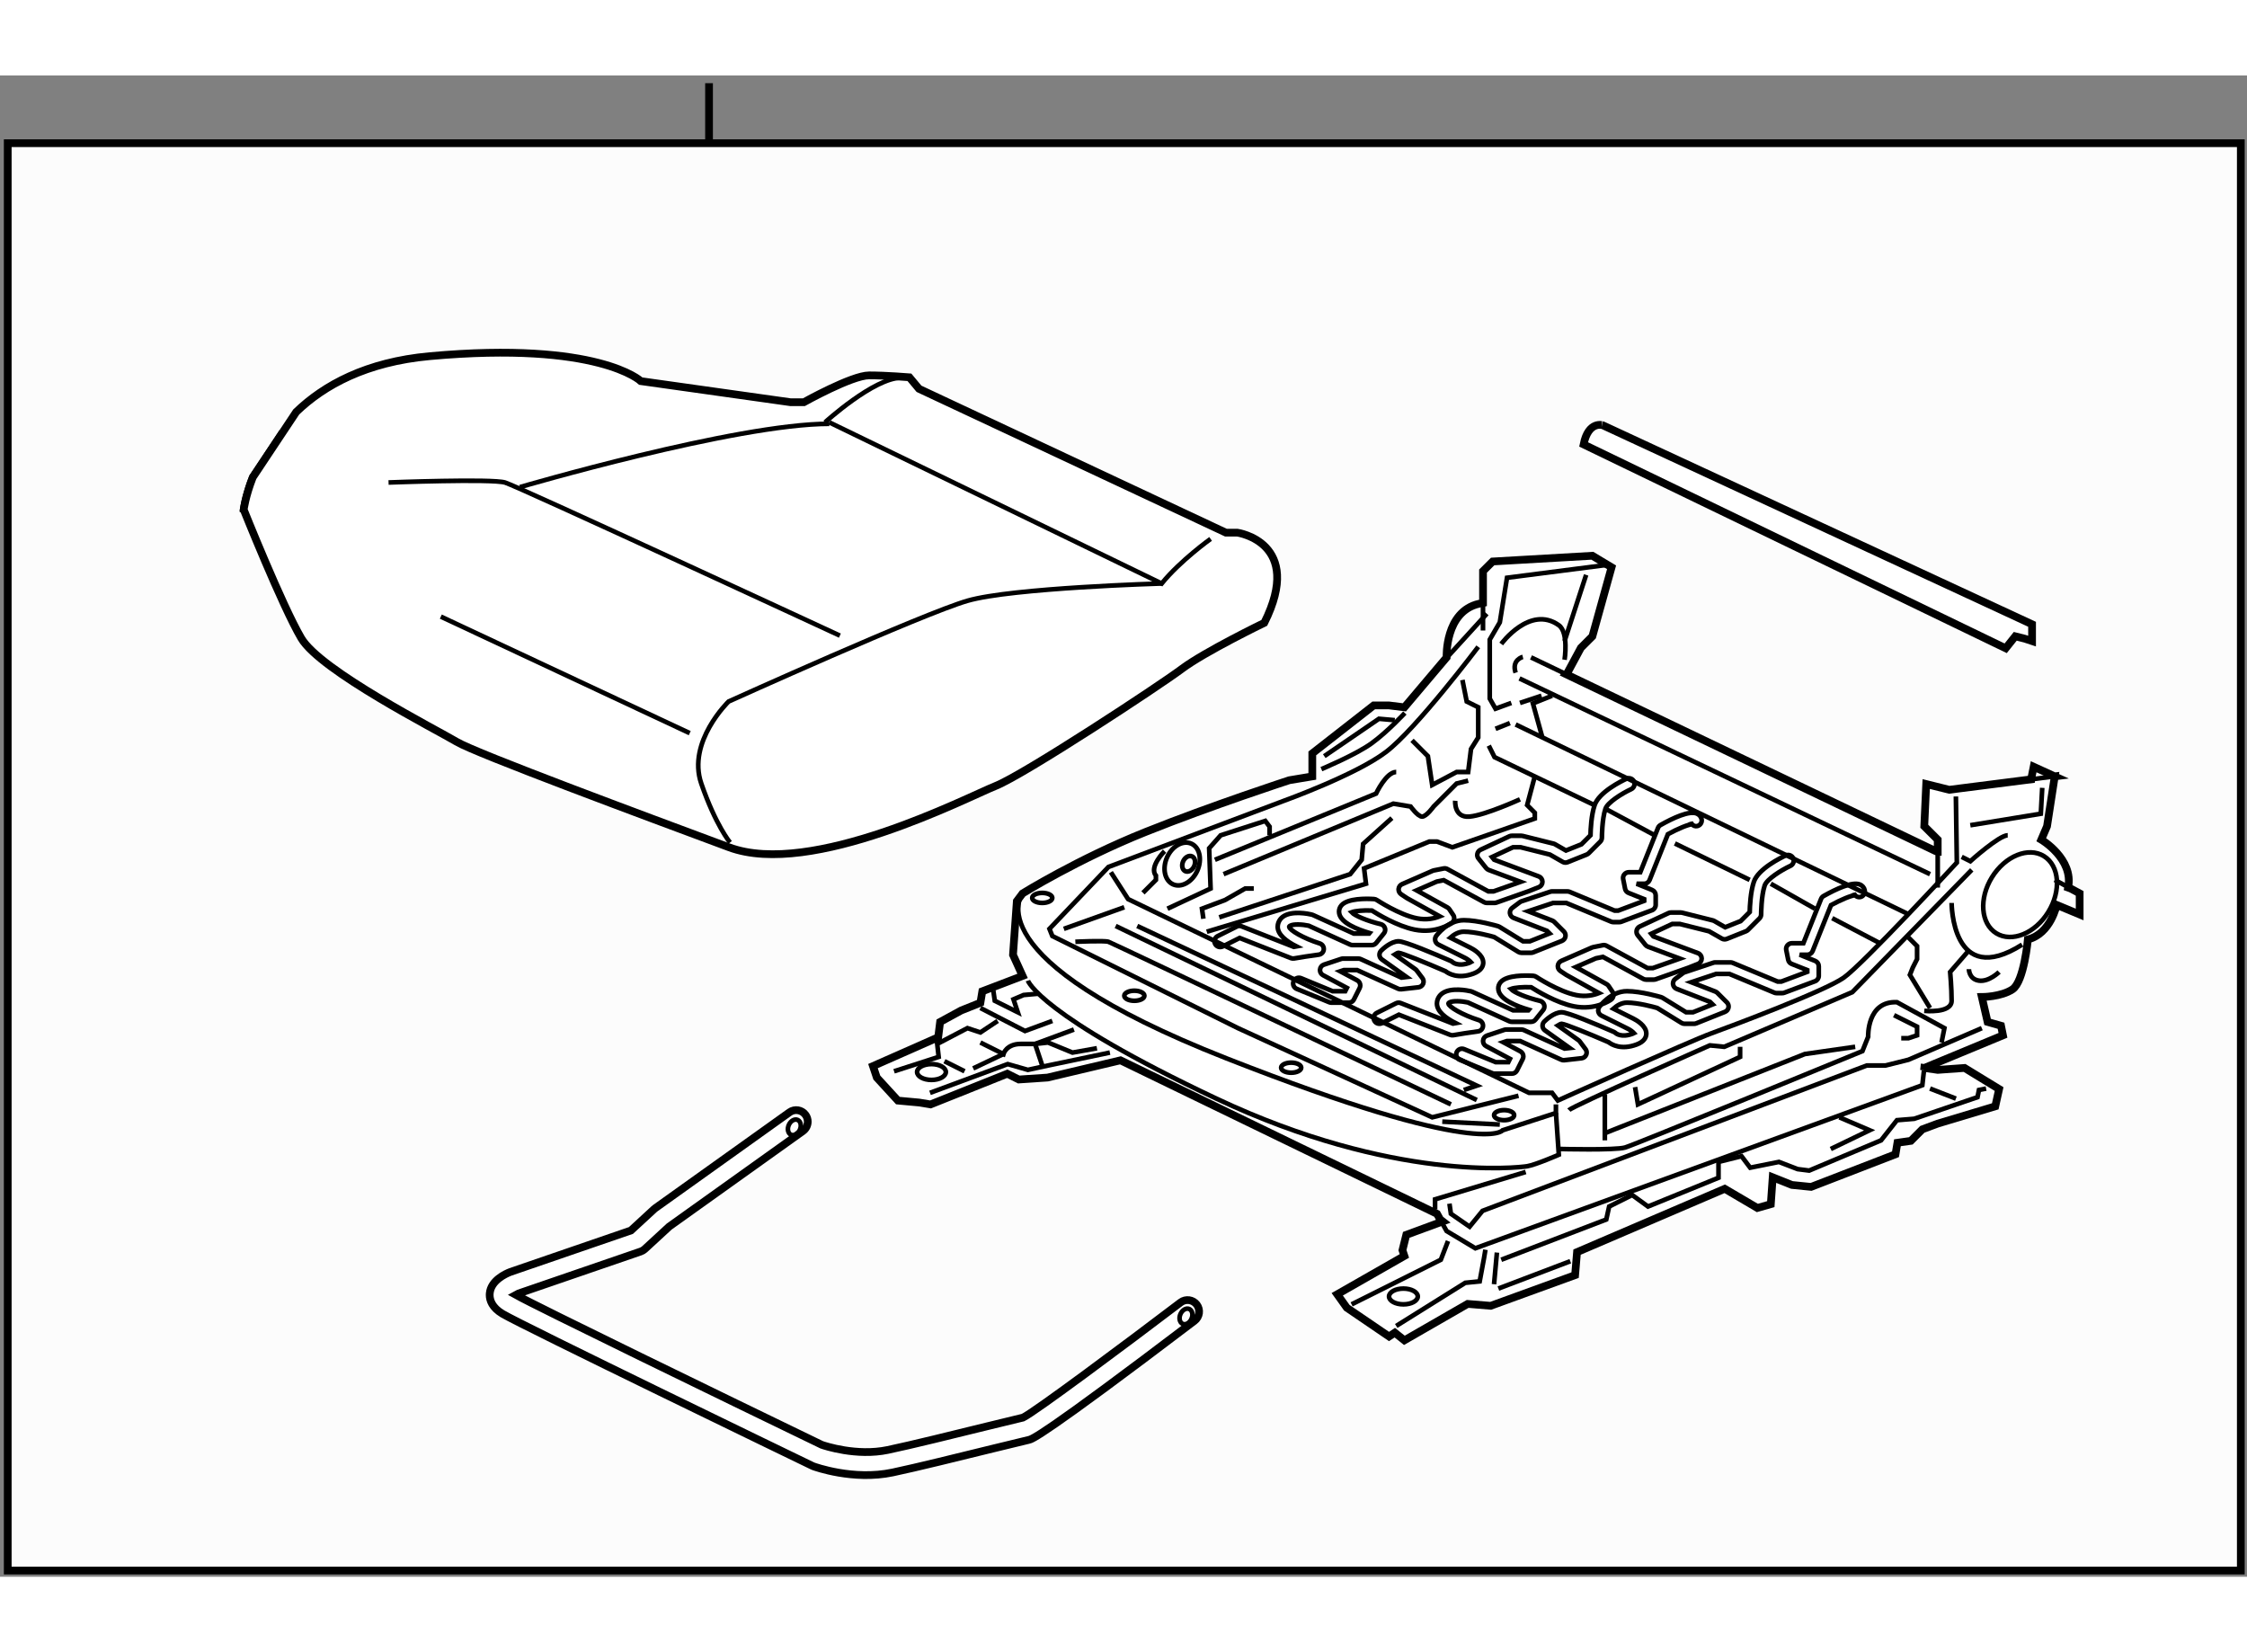 <?xml version="1.0" encoding="utf-8"?>
<!-- Generator: Adobe Illustrator 15.1.0, SVG Export Plug-In . SVG Version: 6.00 Build 0)  -->
<!DOCTYPE svg PUBLIC "-//W3C//DTD SVG 1.1//EN" "http://www.w3.org/Graphics/SVG/1.1/DTD/svg11.dtd">
<svg version="1.1" xmlns="http://www.w3.org/2000/svg" xmlns:xlink="http://www.w3.org/1999/xlink" x="0px" y="0px" width="244.8px"
	 height="180px" viewBox="6.179 79.101 145.252 97.048" enable-background="new 0 0 244.8 180" xml:space="preserve">
	
<rect x="6.179" y="79.101" width="145.252" height="97.048" fill="#808080" stroke="none"/>
	
<g><rect x="6.679" y="83.48" fill="#FCFCFC" stroke="#000000" stroke-width="0.5" width="144.352" height="92.269"></rect><line fill="#FCFCFC" stroke="#000000" stroke-width="0.5" x1="52.013" y1="83.601" x2="52.013" y2="79.601"></line></g>



	
<g><path fill="#FFFFFF" stroke="#000000" stroke-width="0.5" d="M21.954,107.034c0.05-0.289,0.199-1.018,0.566-1.955l1.826-2.746
			l1.709,0.574c1.142,0.336,2.76,1.037,2.76,1.037l1.396,1.303l-0.1,0.021l0.1-0.021l8.371,6.51l-0.187,0.559l-3.255,0.279
			l-1.302,0.371h-2.14l-9.766-5.797L21.954,107.034z"></path><line fill="none" stroke="#000000" stroke-width="0.3" x1="30.111" y1="105.269" x2="22.956" y2="106.829"></line></g>



	
<g><path fill="#FFFFFF" stroke="#000000" stroke-width="0.5" d="M22.52,105.079c-0.479,1.223-0.587,2.09-0.587,2.09
			s2.481,6.201,3.72,8.309c1.241,2.109,8.805,5.953,10.046,6.697c1.239,0.744,12.277,4.836,17.609,6.82
			c5.332,1.984,15.378-3.225,17.238-3.969c1.86-0.744,10.541-6.449,12.029-7.564c1.487-1.115,5.332-2.977,5.332-2.977
			c2.604-5.207-1.736-5.828-1.736-5.828h-0.743l-19.843-9.301l-0.62-0.744c0,0-1.488-0.123-2.604-0.123s-4.217,1.734-4.217,1.734
			h-0.868l-9.673-1.363c0,0-2.729-2.604-13.642-1.613c-4.114,0.375-6.835,1.877-8.63,3.604L22.52,105.079z"></path><path fill="none" stroke="#000000" stroke-width="0.3" d="M31.296,105.413c0,0,6.692-0.256,7.536,0.004
			c0.844,0.258,21.639,9.895,21.639,9.895"></path><path fill="none" stroke="#000000" stroke-width="0.3" d="M39.791,105.712c0,0,13.952-4.092,19.997-4.092"></path><path fill="none" stroke="#000000" stroke-width="0.3" d="M59.509,101.526c0,0,3.163-2.883,4.93-2.883"></path><path fill="none" stroke="#000000" stroke-width="0.3" d="M84.436,109.06c0,0-1.953,1.395-3.162,2.883l-21.486-10.416"></path><path fill="none" stroke="#000000" stroke-width="0.3" d="M81.274,111.942c0,0-9.673,0.279-12.557,1.117
			c-2.883,0.836-15.439,6.512-15.439,6.512s-2.698,2.604-1.767,5.301c0.93,2.697,1.86,3.813,1.86,3.813"></path><line fill="none" stroke="#000000" stroke-width="0.3" x1="34.675" y1="114.083" x2="50.766" y2="121.616"></line></g>



	
<g><path fill="#FFFFFF" stroke="#000000" stroke-width="0.5" d="M99.441,153.179l-2.356,0.867l-0.247,0.992l0.124,0.373l-4.341,2.479
			l0.62,0.869l2.729,1.859l0.372-0.248l0.62,0.496l4.092-2.355l1.488,0.123l5.456-1.984l0.125-1.486l9.548-4.094l2.109,1.24
			l0.868-0.248l0.123-1.736l1.241,0.496l1.24,0.125l5.457-2.109l0.125-0.744l0.867-0.123l0.742-0.744l0.994-0.371l3.721-1.117
			l0.248-1.115l-2.232-1.365l-1.736,0.125l-0.869-0.125l-0.018,0.158l0.018-0.158l5.086-2.109l-0.125-0.619l-0.869-0.248
			l-0.371-1.611c0,0,1.24,0,1.984-0.496c0.744-0.498,0.992-3.225,0.992-3.225c1.486-0.373,1.861-2.232,1.861-2.232l1.486,0.619
			v-1.363l-0.582-0.314l-0.162-0.059c0.373-1.859-1.736-3.1-1.736-3.1l0.371-0.867l0.498-3.225l-0.113,0.014l0.113-0.014
			l-1.363-0.621l-0.125,0.621l-0.025,0.191l-5.309,0.676l-1.486-0.371l-0.125,2.729l0.869,0.867v0.76l-0.125-0.016l-23.898-11.439
			l0.088-0.094l0.868-1.611l0.743-0.744l1.241-4.465l-1.241-0.744l-6.447,0.371l-0.622,0.621v2.059l-0.246,0.049
			c-2.232,0.496-2.109,3.473-2.109,3.473l-2.728,3.225l-0.992-0.123h-0.992l-3.969,3.1v0.496v0.992l-1.488,0.248
			c0,0-4.96,1.611-9.301,3.348c-4.34,1.736-7.938,3.969-7.938,3.969l-0.372,0.496l-0.248,3.473l0.62,1.363l-2.604,0.994
			l-0.124,0.742l-1.24,0.496l-1.364,0.744l-0.124,0.992l-4.216,1.861l0.248,0.742l1.364,1.488l1.364,0.125l0.745,0.123l4.961-1.984
			l0.744,0.373l1.86-0.125l4.712-1.115l20.462,9.922l0.199,0.359L99.441,153.179z"></path><line fill="none" stroke="#000000" stroke-width="0.3" x1="102.044" y1="114.981" x2="102.044" y2="113.196"></line><line fill="none" stroke="#000000" stroke-width="0.3" x1="105.147" y1="116.718" x2="107.415" y2="117.804"></line><line fill="none" stroke="#000000" stroke-width="0.3" x1="104.402" y1="118.081" x2="130.941" y2="130.731"></line><line fill="none" stroke="#000000" stroke-width="0.3" x1="137.488" y1="124.599" x2="138.889" y2="124.421"></line><line fill="none" stroke="#000000" stroke-width="0.3" x1="131.438" y1="131.599" x2="131.438" y2="129.259"></line><polyline fill="none" stroke="#000000" stroke-width="0.3" points="130.551,143.415 130.443,144.374 101.549,154.915 
			99.689,153.798 99.268,153.042 		"></polyline><line fill="none" stroke="#000000" stroke-width="0.3" x1="139.002" y1="131.103" x2="140.031" y2="131.657"></line><polyline fill="none" stroke="#000000" stroke-width="0.3" points="106.509,119.198 105.27,119.694 105.89,121.927 		"></polyline><path fill="none" stroke="#000000" stroke-width="0.3" d="M124.063,132.144c-0.074,0.041-0.133,0.107-0.164,0.186
			c0,0-0.987,2.467-1.146,2.867c-0.281,0-0.74,0-0.74,0c-0.111,0-0.217,0.051-0.288,0.135c-0.056,0.068-0.085,0.152-0.085,0.236
			c0,0.023,0.003,0.049,0.008,0.074l0.125,0.619c0.023,0.123,0.108,0.227,0.226,0.273c0,0,0.698,0.279,1.006,0.4
			c0,0.055,0,0.059,0,0.111c-0.359,0.135-1.576,0.592-1.68,0.631c-0.068,0-0.155,0-0.23,0c-0.13-0.055-2.907-1.211-2.907-1.211
			c-0.046-0.02-0.094-0.029-0.143-0.029h-0.992c-0.041,0-0.079,0.006-0.118,0.02l-1.859,0.619c-0.038,0.012-0.074,0.031-0.105,0.055
			l-0.496,0.373c-0.096,0.07-0.148,0.182-0.148,0.297c0,0.018,0,0.033,0.003,0.051c0.018,0.135,0.106,0.248,0.233,0.297
			c0,0,2.022,0.787,2.159,0.84c0.027,0.025,0.09,0.09,0.165,0.164c-0.513,0.207-1.182,0.475-1.27,0.508c-0.091,0-0.317,0-0.442,0
			c-0.161-0.098-1.522-0.936-1.522-0.936c-0.028-0.016-0.058-0.029-0.089-0.039c-0.052-0.016-1.302-0.387-2.215-0.387
			c-1.048,0-1.762,0.98-1.791,1.021c-0.046,0.064-0.068,0.141-0.068,0.217c0,0.029,0.003,0.061,0.011,0.09
			c0.026,0.105,0.097,0.195,0.194,0.244l1.736,0.867c0.153,0.078,0.294,0.188,0.37,0.271c-0.024,0.012-0.043,0.023-0.087,0.039
			c-0.733,0.275-1.086-0.031-1.101-0.045c-0.03-0.025-0.071-0.057-0.107-0.072c-1.093-0.475-2.983-1.271-3.374-1.271
			c-0.501,0-1.03,0.506-1.131,0.605c-0.07,0.072-0.108,0.166-0.108,0.264c0,0.01,0,0.02,0.001,0.031
			c0.009,0.109,0.065,0.209,0.155,0.271c0,0,1.358,0.971,1.596,1.141c-0.156,0.018-0.273,0.029-0.327,0.035
			c-0.174-0.078-2.635-1.197-2.635-1.197c-0.049-0.021-0.102-0.033-0.154-0.033h-0.992c-0.04,0-0.08,0.006-0.117,0.02l-1.116,0.371
			c-0.142,0.047-0.24,0.174-0.254,0.322c0,0.01-0.002,0.021-0.002,0.031c0,0.137,0.076,0.264,0.198,0.328
			c0,0,1.102,0.588,1.54,0.822c-0.053,0.105-0.064,0.129-0.107,0.215c-0.266,0-0.712,0-0.812,0
			c-0.128-0.053-2.041-0.842-2.041-0.842c-0.19-0.078-0.407,0.014-0.485,0.203s0.013,0.408,0.203,0.486l2.107,0.867
			c0.045,0.02,0.093,0.027,0.142,0.027h1.116c0.141,0,0.269-0.078,0.333-0.205l0.371-0.744c0.027-0.053,0.04-0.109,0.04-0.166
			c0-0.133-0.072-0.262-0.197-0.328c0,0-0.564-0.303-1.097-0.586c0.094-0.031,0.215-0.07,0.237-0.078c0.099,0,0.724,0,0.852,0
			c0.14,0.063,2.655,1.207,2.655,1.207c0.061,0.029,0.129,0.039,0.194,0.031l1.116-0.125c0.134-0.014,0.248-0.1,0.301-0.221
			c0.021-0.049,0.031-0.098,0.031-0.148c0-0.08-0.025-0.158-0.075-0.223l-0.371-0.496c-0.023-0.031-0.051-0.059-0.082-0.08
			c0,0-0.86-0.613-1.335-0.953c0.102-0.063,0.195-0.107,0.25-0.107c0.241,0.025,1.725,0.621,3.032,1.189
			c0.19,0.15,0.806,0.527,1.812,0.15c0.497-0.186,0.614-0.471,0.625-0.676c0.001-0.012,0.001-0.021,0.001-0.031
			c0-0.508-0.639-0.867-0.838-0.967c0,0-0.796-0.396-1.289-0.643c0.216-0.189,0.521-0.389,0.874-0.389
			c0.723,0,1.75,0.283,1.956,0.344c0.082,0.051,1.569,0.965,1.569,0.965c0.06,0.037,0.127,0.057,0.195,0.057h0.619
			c0.048,0,0.096-0.01,0.139-0.027l1.86-0.744c0.116-0.047,0.201-0.148,0.227-0.271c0.006-0.023,0.007-0.049,0.007-0.074
			c0-0.098-0.038-0.191-0.108-0.264l-0.619-0.619c-0.037-0.037-0.081-0.064-0.13-0.084c0,0-0.9-0.35-1.556-0.605
			c0.302-0.102,1.51-0.504,1.606-0.535c0.098,0,0.738,0,0.857,0c0.131,0.055,2.907,1.211,2.907,1.211
			c0.045,0.02,0.094,0.029,0.143,0.029h0.372c0.045,0,0.089-0.008,0.131-0.025l1.984-0.742c0.146-0.055,0.242-0.193,0.242-0.35
			v-0.619c0-0.152-0.092-0.289-0.234-0.346c0,0-0.682-0.273-0.996-0.398c0.242,0,0.486,0,0.486,0c0.152,0,0.289-0.094,0.346-0.234
			c0,0,1.096-2.738,1.189-2.973c0.643-0.352,1.32-0.631,1.555-0.639c0.09,0.094,0.215,0.146,0.35,0.113
			c0.199-0.049,0.318-0.252,0.27-0.451c-0.039-0.162-0.148-0.287-0.305-0.355C125.928,131.194,124.865,131.69,124.063,132.144z"></path><path fill="none" stroke="#000000" stroke-width="0.3" d="M125.99,131.938c0.014,0.047,0.051,0.076,0.076,0.115
			C126.035,132.028,126.004,131.991,125.99,131.938z"></path><path fill="none" stroke="#000000" stroke-width="0.3" d="M121.608,129.526c-0.293,0.135-1.773,0.854-2.057,1.707
			c-0.215,0.645-0.258,1.584-0.265,1.945c-0.143,0.143-0.506,0.506-0.584,0.584c-0.109,0.043-0.769,0.309-1.002,0.402
			c-0.21-0.121-0.712-0.408-0.712-0.408c-0.03-0.018-0.063-0.029-0.096-0.037l-1.984-0.498c-0.029-0.006-0.06-0.01-0.09-0.01h-0.62
			c-0.054,0-0.107,0.012-0.156,0.035l-1.861,0.867c-0.104,0.049-0.178,0.141-0.205,0.252c-0.006,0.029-0.009,0.057-0.009,0.086
			c0,0.082,0.028,0.166,0.08,0.232l0.497,0.621c0.041,0.051,0.098,0.092,0.16,0.115c0,0,1.182,0.443,2.061,0.771
			c-0.416,0.146-1.648,0.58-1.745,0.615c-0.076,0-0.233,0-0.339,0c-0.156-0.084-2.645-1.441-2.645-1.441
			c-0.075-0.043-0.165-0.057-0.251-0.039l-0.62,0.125c-0.026,0.004-0.052,0.012-0.075,0.023l-1.984,0.867
			c-0.125,0.055-0.21,0.174-0.222,0.309c-0.002,0.01-0.002,0.021-0.002,0.033c0,0.123,0.062,0.24,0.165,0.309l0.372,0.248
			c0,0,1.874,1.043,2.119,1.18c-0.319,0.127-0.834,0.258-1.467,0.131c-1.151-0.23-2.58-1.176-2.595-1.186
			c-0.056-0.035-0.118-0.059-0.184-0.061c-0.499-0.031-1.703-0.055-2.105,0.406c-0.103,0.117-0.155,0.258-0.155,0.406
			c0,0.041,0.003,0.084,0.013,0.127c0.121,0.607,1.166,1.023,1.951,1.256c-0.012,0.014-0.02,0.023-0.029,0.035
			c-0.242,0-0.861,0-0.979,0c-0.14-0.063-2.656-1.207-2.656-1.207c-0.022-0.01-0.046-0.018-0.07-0.023
			c-0.205-0.047-1.254-0.264-1.823,0.117c-0.199,0.133-0.324,0.326-0.363,0.557c-0.007,0.039-0.01,0.078-0.01,0.117
			c0,0.518,0.575,0.947,1.208,1.268c-0.079,0.014-0.131,0.021-0.171,0.029c-0.182-0.072-3.377-1.326-3.377-1.326
			c-0.099-0.039-0.208-0.035-0.302,0.014l-1.24,0.619c-0.184,0.092-0.259,0.314-0.167,0.498s0.315,0.26,0.5,0.166
			c0,0,0.861-0.43,1.091-0.545c0.282,0.111,3.318,1.303,3.318,1.303c0.063,0.025,0.131,0.033,0.197,0.021l0.745-0.123l0.859-0.123
			c0.171-0.025,0.303-0.166,0.317-0.338c0.016-0.174-0.094-0.334-0.259-0.385c-1.082-0.344-1.951-0.861-1.977-1.078
			c0.003-0.016,0.008-0.033,0.042-0.055c0.219-0.148,0.841-0.098,1.214-0.016c0.082,0.037,2.688,1.221,2.688,1.221
			c0.048,0.021,0.102,0.033,0.153,0.033h1.241c0.112,0,0.219-0.051,0.29-0.139l0.496-0.621c0.054-0.066,0.082-0.148,0.082-0.232
			c0-0.041-0.008-0.082-0.021-0.121c-0.041-0.121-0.143-0.211-0.266-0.242c-0.854-0.199-1.675-0.543-1.882-0.768
			c0.228-0.088,0.771-0.137,1.308-0.113c0.352,0.225,1.64,1.012,2.771,1.236c1.383,0.277,2.357-0.404,2.399-0.434
			c0.101-0.072,0.154-0.186,0.154-0.303c0-0.07-0.02-0.143-0.063-0.207l-0.248-0.371c-0.032-0.049-0.075-0.09-0.128-0.119
			c0,0-1.604-0.891-1.99-1.105c0.572-0.25,1.255-0.547,1.301-0.568c0.054-0.01,0.299-0.059,0.449-0.09
			c0.217,0.119,2.609,1.424,2.609,1.424c0.056,0.029,0.116,0.045,0.179,0.045h0.496c0.042,0,0.084-0.008,0.124-0.02l2.107-0.746
			l0.635-0.252c0.141-0.057,0.233-0.193,0.233-0.346c0-0.002,0-0.004,0-0.004c-0.002-0.154-0.097-0.291-0.241-0.344
			c0,0-2.7-1.014-2.881-1.082c-0.03-0.037-0.071-0.088-0.137-0.17c0.482-0.225,1.254-0.584,1.357-0.633c0.113,0,0.424,0,0.492,0
			c0.082,0.02,1.797,0.449,1.889,0.473c0.081,0.045,0.824,0.471,0.824,0.471c0.1,0.057,0.218,0.064,0.322,0.021l1.241-0.496
			c0.046-0.018,0.089-0.047,0.125-0.082l0.743-0.744c0.069-0.07,0.109-0.164,0.109-0.264c0-0.012,0.003-1.189,0.229-1.865
			c0.135-0.406,1.054-0.986,1.663-1.27c0.186-0.086,0.268-0.307,0.181-0.492C122.015,129.521,121.793,129.44,121.608,129.526z"></path><path fill="none" stroke="#000000" stroke-width="0.3" d="M113.521,127.556c-0.074,0.041-0.133,0.105-0.164,0.186
			c0,0-0.986,2.467-1.146,2.865c-0.281,0-0.74,0-0.74,0c-0.111,0-0.217,0.051-0.288,0.137c-0.056,0.066-0.085,0.15-0.085,0.236
			c0,0.023,0.003,0.049,0.008,0.072l0.124,0.621c0.024,0.123,0.108,0.225,0.227,0.271c0,0,0.698,0.279,1.006,0.402
			c0,0.055,0,0.057,0,0.111c-0.358,0.135-1.575,0.59-1.68,0.631c-0.068,0-0.156,0-0.23,0c-0.131-0.055-2.907-1.213-2.907-1.213
			c-0.046-0.018-0.094-0.029-0.143-0.029h-0.993c-0.038,0-0.078,0.008-0.117,0.02l-1.859,0.621
			c-0.038,0.012-0.074,0.031-0.105,0.055l-0.496,0.373c-0.096,0.07-0.148,0.18-0.148,0.297c0,0.016,0,0.033,0.003,0.051
			c0.018,0.133,0.106,0.246,0.233,0.295c0,0,2.022,0.787,2.159,0.84c0.026,0.027,0.089,0.09,0.165,0.166
			c-0.513,0.207-1.182,0.475-1.27,0.508c-0.089,0-0.318,0-0.442,0c-0.161-0.098-1.522-0.936-1.522-0.936
			c-0.028-0.018-0.058-0.031-0.088-0.039c-0.054-0.016-1.304-0.389-2.216-0.389c-1.048,0-1.762,0.982-1.791,1.023
			c-0.045,0.064-0.068,0.139-0.068,0.217c0,0.029,0.003,0.059,0.011,0.09c0.026,0.105,0.098,0.193,0.194,0.242l1.736,0.869
			c0.152,0.076,0.294,0.188,0.37,0.27c-0.024,0.014-0.044,0.025-0.087,0.041c-0.734,0.275-1.086-0.031-1.101-0.045
			c-0.03-0.027-0.07-0.057-0.107-0.072c-1.093-0.475-2.982-1.271-3.374-1.271c-0.501,0-1.029,0.504-1.13,0.605
			c-0.07,0.07-0.109,0.166-0.109,0.264c0,0.01,0,0.02,0.001,0.031c0.01,0.107,0.066,0.207,0.155,0.271c0,0,1.359,0.971,1.596,1.139
			c-0.155,0.02-0.273,0.031-0.327,0.037c-0.174-0.08-2.636-1.197-2.636-1.197c-0.048-0.021-0.1-0.033-0.153-0.033h-0.992
			c-0.04,0-0.08,0.006-0.117,0.02l-1.116,0.371c-0.142,0.047-0.241,0.174-0.253,0.322c-0.002,0.01-0.002,0.021-0.002,0.031
			c0,0.137,0.075,0.264,0.197,0.328c0,0,1.102,0.588,1.54,0.822c-0.053,0.104-0.064,0.127-0.107,0.215c-0.266,0-0.713,0-0.813,0
			c-0.127-0.055-2.04-0.842-2.04-0.842c-0.189-0.078-0.407,0.014-0.485,0.203s0.013,0.408,0.203,0.486l2.107,0.867
			c0.045,0.018,0.093,0.027,0.142,0.027h1.116c0.141,0,0.27-0.078,0.332-0.205l0.373-0.744c0.026-0.053,0.039-0.111,0.039-0.166
			c0-0.133-0.071-0.262-0.197-0.328c0,0-0.565-0.303-1.097-0.586c0.093-0.031,0.215-0.07,0.238-0.078c0.097,0,0.725,0,0.852,0
			c0.139,0.063,2.654,1.207,2.654,1.207c0.061,0.027,0.129,0.039,0.194,0.031l1.116-0.125c0.134-0.016,0.248-0.1,0.302-0.221
			c0.02-0.049,0.029-0.1,0.029-0.148c0-0.08-0.024-0.158-0.074-0.225l-0.371-0.494c-0.024-0.031-0.051-0.059-0.082-0.08
			c0,0-0.859-0.615-1.334-0.953c0.1-0.063,0.193-0.109,0.249-0.109c0.241,0.027,1.725,0.623,3.032,1.191
			c0.19,0.148,0.806,0.527,1.812,0.15c0.498-0.188,0.614-0.471,0.626-0.676c0-0.012,0-0.021,0-0.031
			c0-0.508-0.639-0.867-0.838-0.967c0,0-0.796-0.396-1.289-0.645c0.217-0.188,0.521-0.387,0.874-0.387
			c0.723,0,1.749,0.283,1.957,0.344c0.081,0.049,1.568,0.965,1.568,0.965c0.06,0.035,0.127,0.055,0.195,0.055h0.621
			c0.046,0,0.094-0.008,0.137-0.025l1.86-0.744c0.116-0.047,0.201-0.148,0.227-0.271c0.006-0.025,0.007-0.051,0.007-0.074
			c0-0.098-0.038-0.193-0.108-0.264l-0.619-0.619c-0.038-0.037-0.081-0.066-0.13-0.084c0,0-0.899-0.35-1.556-0.605
			c0.302-0.102,1.51-0.504,1.606-0.535c0.098,0,0.738,0,0.857,0c0.131,0.055,2.907,1.211,2.907,1.211
			c0.045,0.018,0.094,0.027,0.143,0.027h0.372c0.046,0,0.089-0.008,0.131-0.023l1.984-0.744c0.146-0.053,0.242-0.193,0.242-0.348
			v-0.619c0-0.152-0.093-0.289-0.235-0.346c0,0-0.682-0.273-0.996-0.4c0.244,0,0.486,0,0.486,0c0.153,0,0.29-0.092,0.347-0.232
			c0,0,1.095-2.74,1.188-2.973c0.643-0.352,1.32-0.631,1.555-0.639c0.09,0.094,0.215,0.146,0.35,0.113
			c0.199-0.051,0.319-0.252,0.271-0.451c-0.04-0.162-0.148-0.287-0.305-0.355C115.386,126.604,114.325,127.103,113.521,127.556z"></path><path fill="none" stroke="#000000" stroke-width="0.3" d="M115.45,127.349c0.013,0.049,0.05,0.078,0.076,0.117
			C115.495,127.438,115.463,127.401,115.45,127.349z"></path><path fill="none" stroke="#000000" stroke-width="0.3" d="M111.315,124.565c-0.294,0.135-1.773,0.855-2.057,1.709
			c-0.216,0.643-0.258,1.582-0.265,1.943c-0.143,0.145-0.506,0.506-0.584,0.584c-0.109,0.043-0.769,0.309-1.002,0.402
			c-0.211-0.121-0.712-0.408-0.712-0.408c-0.03-0.018-0.063-0.029-0.096-0.037l-1.984-0.496c-0.029-0.008-0.059-0.012-0.09-0.012
			h-0.62c-0.054,0-0.107,0.012-0.157,0.035l-1.859,0.869c-0.104,0.047-0.181,0.141-0.206,0.252c-0.006,0.027-0.01,0.055-0.01,0.084
			c0,0.084,0.028,0.166,0.082,0.232l0.496,0.621c0.042,0.051,0.097,0.092,0.159,0.115c0,0,1.183,0.443,2.06,0.771
			c-0.414,0.146-1.646,0.582-1.743,0.615c-0.076,0-0.233,0-0.339,0c-0.156-0.084-2.645-1.441-2.645-1.441
			c-0.077-0.043-0.166-0.057-0.251-0.037l-0.62,0.123c-0.026,0.004-0.052,0.014-0.077,0.023l-1.983,0.867
			c-0.124,0.055-0.209,0.174-0.222,0.309c-0.001,0.012-0.002,0.021-0.002,0.033c0,0.123,0.063,0.24,0.166,0.311l0.372,0.248
			c0,0,1.874,1.041,2.119,1.178c-0.319,0.129-0.833,0.258-1.467,0.131c-1.152-0.23-2.581-1.176-2.596-1.184
			c-0.054-0.037-0.117-0.059-0.183-0.063c-0.499-0.031-1.702-0.055-2.106,0.406c-0.102,0.117-0.155,0.258-0.155,0.406
			c0,0.043,0.005,0.084,0.013,0.127c0.122,0.607,1.166,1.023,1.952,1.256c-0.012,0.014-0.02,0.023-0.029,0.035
			c-0.242,0-0.862,0-0.98,0c-0.14-0.063-2.655-1.205-2.655-1.205c-0.022-0.012-0.046-0.02-0.07-0.023
			c-0.204-0.049-1.255-0.264-1.824,0.115c-0.199,0.133-0.324,0.326-0.363,0.557c-0.006,0.039-0.01,0.08-0.01,0.117
			c0,0.518,0.575,0.947,1.208,1.268c-0.078,0.014-0.131,0.021-0.17,0.029c-0.182-0.07-3.377-1.328-3.377-1.328
			c-0.099-0.037-0.208-0.033-0.303,0.016l-1.239,0.619c-0.185,0.092-0.259,0.314-0.167,0.498c0.092,0.186,0.315,0.26,0.499,0.168
			c0,0,0.862-0.432,1.092-0.547c0.281,0.111,3.318,1.305,3.318,1.305c0.063,0.023,0.131,0.031,0.197,0.02l0.744-0.123l0.859-0.123
			c0.172-0.025,0.304-0.164,0.318-0.338c0.014-0.172-0.094-0.332-0.259-0.385c-1.083-0.344-1.951-0.861-1.978-1.078
			c0.004-0.016,0.009-0.031,0.043-0.055c0.218-0.146,0.842-0.096,1.215-0.016c0.081,0.037,2.686,1.221,2.686,1.221
			c0.048,0.023,0.102,0.033,0.154,0.033h1.24c0.112,0,0.22-0.051,0.29-0.139l0.497-0.621c0.053-0.066,0.081-0.148,0.081-0.23
			c0-0.043-0.007-0.082-0.021-0.123c-0.042-0.119-0.142-0.211-0.266-0.24c-0.855-0.201-1.675-0.545-1.883-0.77
			c0.229-0.086,0.772-0.137,1.31-0.111c0.351,0.225,1.638,1.01,2.77,1.236c1.383,0.275,2.357-0.406,2.397-0.434
			c0.103-0.074,0.156-0.188,0.156-0.305c0-0.07-0.019-0.143-0.063-0.205l-0.248-0.373c-0.032-0.049-0.077-0.09-0.129-0.119
			c0,0-1.603-0.889-1.989-1.104c0.572-0.252,1.253-0.549,1.301-0.568c0.054-0.012,0.297-0.061,0.449-0.09
			c0.217,0.117,2.609,1.422,2.609,1.422c0.054,0.029,0.116,0.047,0.178,0.047h0.496c0.043,0,0.085-0.008,0.125-0.021l2.107-0.744
			l0.635-0.254c0.141-0.057,0.233-0.193,0.233-0.346c0-0.002,0-0.002,0-0.004c-0.002-0.154-0.099-0.291-0.241-0.344
			c0,0-2.7-1.014-2.88-1.08c-0.031-0.039-0.072-0.09-0.138-0.172c0.482-0.225,1.252-0.584,1.357-0.633c0.113,0,0.424,0,0.49,0
			c0.084,0.021,1.799,0.449,1.891,0.473c0.081,0.047,0.824,0.471,0.824,0.471c0.098,0.057,0.217,0.064,0.322,0.023l1.241-0.496
			c0.046-0.02,0.089-0.049,0.125-0.084l0.743-0.744c0.069-0.068,0.109-0.164,0.109-0.262c0-0.012,0.003-1.189,0.229-1.867
			c0.135-0.406,1.054-0.986,1.663-1.268c0.186-0.086,0.268-0.309,0.181-0.494C111.722,124.56,111.5,124.479,111.315,124.565z"></path><line fill="none" stroke="#000000" stroke-width="0.3" x1="129.576" y1="133.335" x2="104.154" y2="121.058"></line><line fill="none" stroke="#000000" stroke-width="0.3" x1="127.717" y1="135.204" x2="124.617" y2="133.577"></line><line fill="none" stroke="#000000" stroke-width="0.3" x1="123.5" y1="132.964" x2="120.648" y2="131.351"></line><line fill="none" stroke="#000000" stroke-width="0.3" x1="119.284" y1="131.103" x2="114.447" y2="128.747"></line><line fill="none" stroke="#000000" stroke-width="0.3" x1="113.208" y1="128.251" x2="109.964" y2="126.509"></line><polyline fill="none" stroke="#000000" stroke-width="0.3" points="109.258,126.274 102.79,123.167 102.417,122.423 		"></polyline><polyline fill="none" stroke="#000000" stroke-width="0.3" points="105.393,124.407 104.899,126.267 105.393,126.763 
			105.393,127.136 100.062,128.995 99.069,128.624 98.573,128.624 94.357,130.36 94.48,131.351 84.187,134.452 		"></polyline><path fill="none" stroke="#000000" stroke-width="0.3" d="M77.987,130.606l1.116,1.738l25.918,12.523h1.487l0.372,0.496
			c0,0,8.559-3.844,9.921-4.34c1.365-0.496,7.317-2.729,8.557-3.596c1.242-0.869,7.316-7.441,7.316-7.441l-0.061-4.277"></path><polyline fill="none" stroke="#000000" stroke-width="0.3" points="110.107,110.733 103.596,111.571 103.131,114.454 
			102.48,115.571 102.48,119.384 102.852,120.036 103.875,119.663 		"></polyline><line fill="none" stroke="#000000" stroke-width="0.3" x1="108.711" y1="111.386" x2="107.317" y2="115.663"></line><path fill="none" stroke="#000000" stroke-width="0.3" d="M103.223,115.851c0,0,1.859-2.539,3.721-1.211
			c0.651,0.467,0.373,2.232,0.373,2.232"></path><line fill="none" stroke="#000000" stroke-width="0.3" x1="104.433" y1="119.663" x2="105.828" y2="119.198"></line><path fill="none" stroke="#000000" stroke-width="0.3" d="M101.736,116.036c0,0-4,5.301-5.953,6.789s-6.604,3.162-6.604,3.162
			l-11.347,4.279l-3.813,4l0.186,0.465l11.998,5.953l12.558,5.766l5.579-1.395"></path><polyline fill="none" stroke="#000000" stroke-width="0.3" points="100.713,118.175 100.991,119.571 101.736,119.942 
			101.736,121.896 101.27,122.64 101.084,124.128 100.34,124.128 98.76,124.964 98.481,123.104 97.457,122.081 		"></polyline><path fill="none" stroke="#000000" stroke-width="0.3" d="M132.988,129.614l0.557,0.281c0,0,1.861-1.676,2.418-1.676"></path><path fill="none" stroke="#000000" stroke-width="0.3" d="M72.282,131.972c0,0-3.379,4.154,13.178,10.666
			c16.556,6.51,17.857,4.648,17.857,4.648l3.441-1.115v-0.559"></path><path fill="none" stroke="#000000" stroke-width="0.3" d="M107.595,145.985c0.279-0.279,9.115-4.186,9.115-4.186l0.931,0.092
			l8.277-3.533l7.721-7.906"></path><polyline fill="none" stroke="#000000" stroke-width="0.3" points="99.875,152.03 99.968,152.683 101.178,153.519 
			102.015,152.495 126.85,143.101 128.057,143.101 129.545,142.729 134.289,140.685 		"></polyline><path fill="none" stroke="#000000" stroke-width="0.3" d="M72.624,137.614c0,0,0.744,2.232,12.185,7.627
			c11.439,5.395,19.531,4.465,20.091,4.371c0.557-0.094,2.045-0.744,2.045-0.744l-0.186-2.697"></path><path fill="none" stroke="#000000" stroke-width="0.3" d="M107.038,148.497c0,0,3.534,0.092,4.186-0.094
			c0.65-0.188,15.347-6.232,15.347-6.232l0.371-0.93c0,0-0.092-2.324,1.861-2.232l3.068,1.676l-0.186,0.93"></path><path fill="none" stroke="#000000" stroke-width="0.3" d="M130.568,139.567c0,0,1.768,0.186,1.768-0.65
			c0-0.838-0.094-1.861-0.094-1.861l1.211-1.395"></path><path fill="none" stroke="#000000" stroke-width="0.3" d="M132.336,132.591c0,0,0,5.582,4.557,2.697"></path><ellipse transform="matrix(0.851 0.526 -0.526 0.851 89.85 -52.17)" fill="none" stroke="#000000" stroke-width="0.3" cx="136.708" cy="131.987" rx="2.139" ry="2.929"></ellipse><polyline fill="none" stroke="#000000" stroke-width="0.3" points="109.92,147.474 122.849,142.358 126.104,141.892 		"></polyline><polyline fill="none" stroke="#000000" stroke-width="0.3" points="130.941,139.382 129.639,137.241 129.824,136.776 
			130.104,136.22 130.104,135.382 129.545,134.823 		"></polyline><path fill="none" stroke="#000000" stroke-width="0.3" d="M133.453,136.87c0,0,0,0.65,0.65,0.744
			c0.65,0.092,1.303-0.559,1.303-0.559"></path><polyline fill="none" stroke="#000000" stroke-width="0.3" points="81.645,132.964 84.436,131.661 84.342,129.058 85.086,128.22 
			87.97,127.29 88.249,127.661 88.249,128.22 		"></polyline><path fill="none" stroke="#000000" stroke-width="0.3" d="M84.714,129.802l10.418-4.279c0,0,0.65-1.395,1.302-1.395"></path><path fill="none" stroke="#000000" stroke-width="0.3" d="M85.273,130.731l10.975-4.557l1.116,0.186c0,0,0.466,0.65,0.744,0.65
			c0.279,0,0.744-0.65,0.744-0.65l1.488-1.488l0.744-0.186"></path><path fill="none" stroke="#000000" stroke-width="0.3" d="M100.248,125.987c0,0-0.094,1.117,0.931,1.023
			c1.022-0.094,3.255-1.115,3.255-1.115"></path><line fill="none" stroke="#000000" stroke-width="0.3" x1="74.948" y1="134.267" x2="78.855" y2="132.87"></line><line fill="none" stroke="#000000" stroke-width="0.3" x1="99.411" y1="146.729" x2="103.131" y2="146.915"></line><path fill="none" stroke="#000000" stroke-width="0.3" d="M91.597,123.942c0,0,2.232-0.932,3.256-1.676
			c1.023-0.742,2.14-1.953,2.14-1.953"></path><path fill="none" stroke="#000000" stroke-width="0.3" d="M104.619,116.687c0,0-0.744,0.186-0.465,1.023"></path><polyline fill="none" stroke="#000000" stroke-width="0.3" points="84.994,133.521 93.458,130.731 94.202,129.802 94.294,128.778 
			96.155,127.104 		"></polyline><polyline fill="none" stroke="#000000" stroke-width="0.3" points="91.784,123.104 95.318,120.687 96.341,120.778 		"></polyline><line fill="none" stroke="#000000" stroke-width="0.3" x1="99.411" y1="117.058" x2="102.293" y2="113.896"></line><polyline fill="none" stroke="#000000" stroke-width="0.3" points="79.692,134.081 101.642,144.403 100.805,144.683 		"></polyline><line fill="none" stroke="#000000" stroke-width="0.3" x1="78.297" y1="134.081" x2="101.642" y2="145.333"></line><path fill="none" stroke="#000000" stroke-width="0.3" d="M75.693,135.103c0,0,1.86-0.092,2.139,0
			c0.279,0.094,22.136,10.51,22.136,10.51"></path><line fill="none" stroke="#000000" stroke-width="0.3" x1="102.852" y1="121.337" x2="103.783" y2="120.966"></line><polyline fill="none" stroke="#000000" stroke-width="0.3" points="96.434,159.937 100.899,157.147 101.83,157.054 
			102.107,155.565 102.201,155.007 		"></polyline><polyline fill="none" stroke="#000000" stroke-width="0.3" points="103.223,155.657 110.013,153.054 110.199,152.216 
			111.688,151.472 112.71,152.216 117.268,150.356 117.268,149.333 118.755,148.962 119.315,149.706 121.174,149.333 
			122.384,149.798 123.129,149.892 127.777,147.938 128.803,146.636 129.918,146.544 134.01,145.147 134.104,144.683 
			134.566,144.591 		"></polyline><line fill="none" stroke="#000000" stroke-width="0.3" x1="102.758" y1="157.239" x2="102.944" y2="155.192"></line><line fill="none" stroke="#000000" stroke-width="0.3" x1="130.941" y1="144.591" x2="132.615" y2="145.241"></line><polyline fill="none" stroke="#000000" stroke-width="0.3" points="125.082,146.45 127.035,147.286 124.523,148.497 		"></polyline><polyline fill="none" stroke="#000000" stroke-width="0.3" points="93.55,158.54 99.317,155.657 99.783,154.448 		"></polyline><line fill="none" stroke="#000000" stroke-width="0.3" x1="109.92" y1="144.962" x2="109.92" y2="147.938"></line><polyline fill="none" stroke="#000000" stroke-width="0.3" points="128.615,139.847 130.104,140.591 130.104,141.147 
			129.545,141.335 129.08,141.335 		"></polyline><polyline fill="none" stroke="#000000" stroke-width="0.3" points="98.946,152.401 98.946,151.751 104.805,149.983 		"></polyline><polyline fill="none" stroke="#000000" stroke-width="0.3" points="83.97,133.614 83.877,132.964 85.366,132.405 86.668,131.661 
			87.226,131.661 		"></polyline><polyline fill="none" stroke="#000000" stroke-width="0.3" points="133.545,127.569 138.102,126.825 138.195,125.151 		"></polyline><line fill="none" stroke="#000000" stroke-width="0.3" x1="103.038" y1="157.519" x2="107.688" y2="155.751"></line><polyline fill="none" stroke="#000000" stroke-width="0.3" points="63.973,143.474 66.857,142.544 66.764,141.706 68.717,140.685 
			69.554,140.962 70.67,140.218 		"></polyline><polyline fill="none" stroke="#000000" stroke-width="0.3" points="69.554,139.382 72.437,140.87 74.205,140.218 		"></polyline><polyline fill="none" stroke="#000000" stroke-width="0.3" points="66.298,144.868 71.321,143.009 72.624,143.382 73.926,143.101 
			77.925,142.265 		"></polyline><path fill="none" stroke="#000000" stroke-width="0.3" d="M69.554,141.614l1.489,0.744c0,0,0.186-0.652,1.116-0.652
			c0.93,0,0.93,0,0.93,0l2.511-0.93"></path><line fill="none" stroke="#000000" stroke-width="0.3" x1="67.229" y1="142.823" x2="68.531" y2="143.474"></line><ellipse fill="none" stroke="#000000" stroke-width="0.3" cx="66.392" cy="143.521" rx="0.93" ry="0.512"></ellipse><ellipse fill="none" stroke="#000000" stroke-width="0.3" cx="96.899" cy="158.03" rx="0.93" ry="0.51"></ellipse><polyline fill="none" stroke="#000000" stroke-width="0.3" points="70.391,138.267 70.484,138.917 71.972,139.659 71.693,138.823 
			72.344,138.544 73.368,138.452 		"></polyline><polyline fill="none" stroke="#000000" stroke-width="0.3" points="73.553,143.101 73.088,141.706 73.926,141.614 75.506,142.265 
			77.088,141.985 		"></polyline><line fill="none" stroke="#000000" stroke-width="0.3" x1="69.089" y1="143.288" x2="71.042" y2="142.358"></line><ellipse fill="none" stroke="#000000" stroke-width="0.3" cx="89.644" cy="143.241" rx="0.651" ry="0.326"></ellipse><ellipse fill="none" stroke="#000000" stroke-width="0.3" cx="79.506" cy="138.591" rx="0.651" ry="0.326"></ellipse><ellipse fill="none" stroke="#000000" stroke-width="0.3" cx="73.553" cy="132.267" rx="0.651" ry="0.324"></ellipse><ellipse fill="none" stroke="#000000" stroke-width="0.3" cx="103.409" cy="146.31" rx="0.651" ry="0.326"></ellipse><polyline fill="none" stroke="#000000" stroke-width="0.3" points="111.874,144.497 112.06,145.612 118.664,142.544 
			118.664,141.892 		"></polyline><path fill="none" stroke="#000000" stroke-width="0.3" d="M81.459,129.243c0,0-1.023,1.023-0.559,1.582v0.277l-0.837,0.838"></path><ellipse transform="matrix(0.911 0.413 -0.413 0.911 61.035 -22.509)" fill="none" stroke="#000000" stroke-width="0.3" cx="82.622" cy="130.034" rx="1.069" ry="1.441"></ellipse><ellipse transform="matrix(0.911 0.413 -0.413 0.911 61.163 -22.654)" fill="none" stroke="#000000" stroke-width="0.3" cx="82.939" cy="130.033" rx="0.39" ry="0.526"></ellipse></g>



	
<g><path fill="#FFFFFF" stroke="#000000" stroke-width="0.5" d="M108.547,102.952l27.285,13.178l0.619-0.775l0.619,0.156l0.467,0.154
			v-1.086l-27.748-12.865C109.79,101.714,108.859,101.401,108.547,102.952z"></path></g>



	
<g><path fill="#FFFFFF" stroke="#000000" stroke-width="0.5" d="M57.216,146.124l-8.681,6.201c-0.025,0.018-0.049,0.037-0.072,0.059
			c0,0-1.299,1.199-1.498,1.381c-0.285,0.1-7.789,2.678-7.789,2.678c-0.315,0.121-1.266,0.549-1.339,1.391
			c-0.003,0.031-0.004,0.066-0.004,0.1c0,0.348,0.158,0.813,0.83,1.217c1.255,0.752,19.259,9.457,20.026,9.828
			c0.021,0.012,0.043,0.02,0.067,0.029c0.104,0.037,2.585,0.936,5.123,0.4c1.503-0.316,4.374-1.025,6.471-1.541l2.327-0.564
			c0.195-0.039,0.788-0.158,10.721-7.703c0.327-0.248,0.392-0.715,0.144-1.043c-0.249-0.326-0.716-0.391-1.043-0.143
			c-3.555,2.701-9.44,7.09-10.193,7.447c-0.148,0.037-2.312,0.561-2.312,0.561c-2.085,0.514-4.942,1.219-6.421,1.529
			c-2.019,0.426-4.082-0.264-4.274-0.332c-6.355-3.072-18.417-8.932-19.775-9.693c0.056-0.031,0.113-0.064,0.167-0.086l7.908-2.717
			c0.097-0.033,0.187-0.088,0.262-0.158c0,0,1.513-1.395,1.579-1.455c0.075-0.055,8.643-6.174,8.643-6.174
			c0.203-0.145,0.311-0.375,0.311-0.607c0-0.148-0.045-0.301-0.139-0.432C58.015,145.962,57.551,145.884,57.216,146.124z"></path><ellipse transform="matrix(0.911 0.411 -0.411 0.911 72.894 -19.965)" fill="none" stroke="#000000" stroke-width="0.3" cx="82.847" cy="159.425" rx="0.389" ry="0.526"></ellipse><ellipse transform="matrix(0.911 0.413 -0.413 0.911 65.92 -10.598)" fill="none" stroke="#000000" stroke-width="0.3" cx="57.455" cy="147.055" rx="0.39" ry="0.525"></ellipse></g>


</svg>